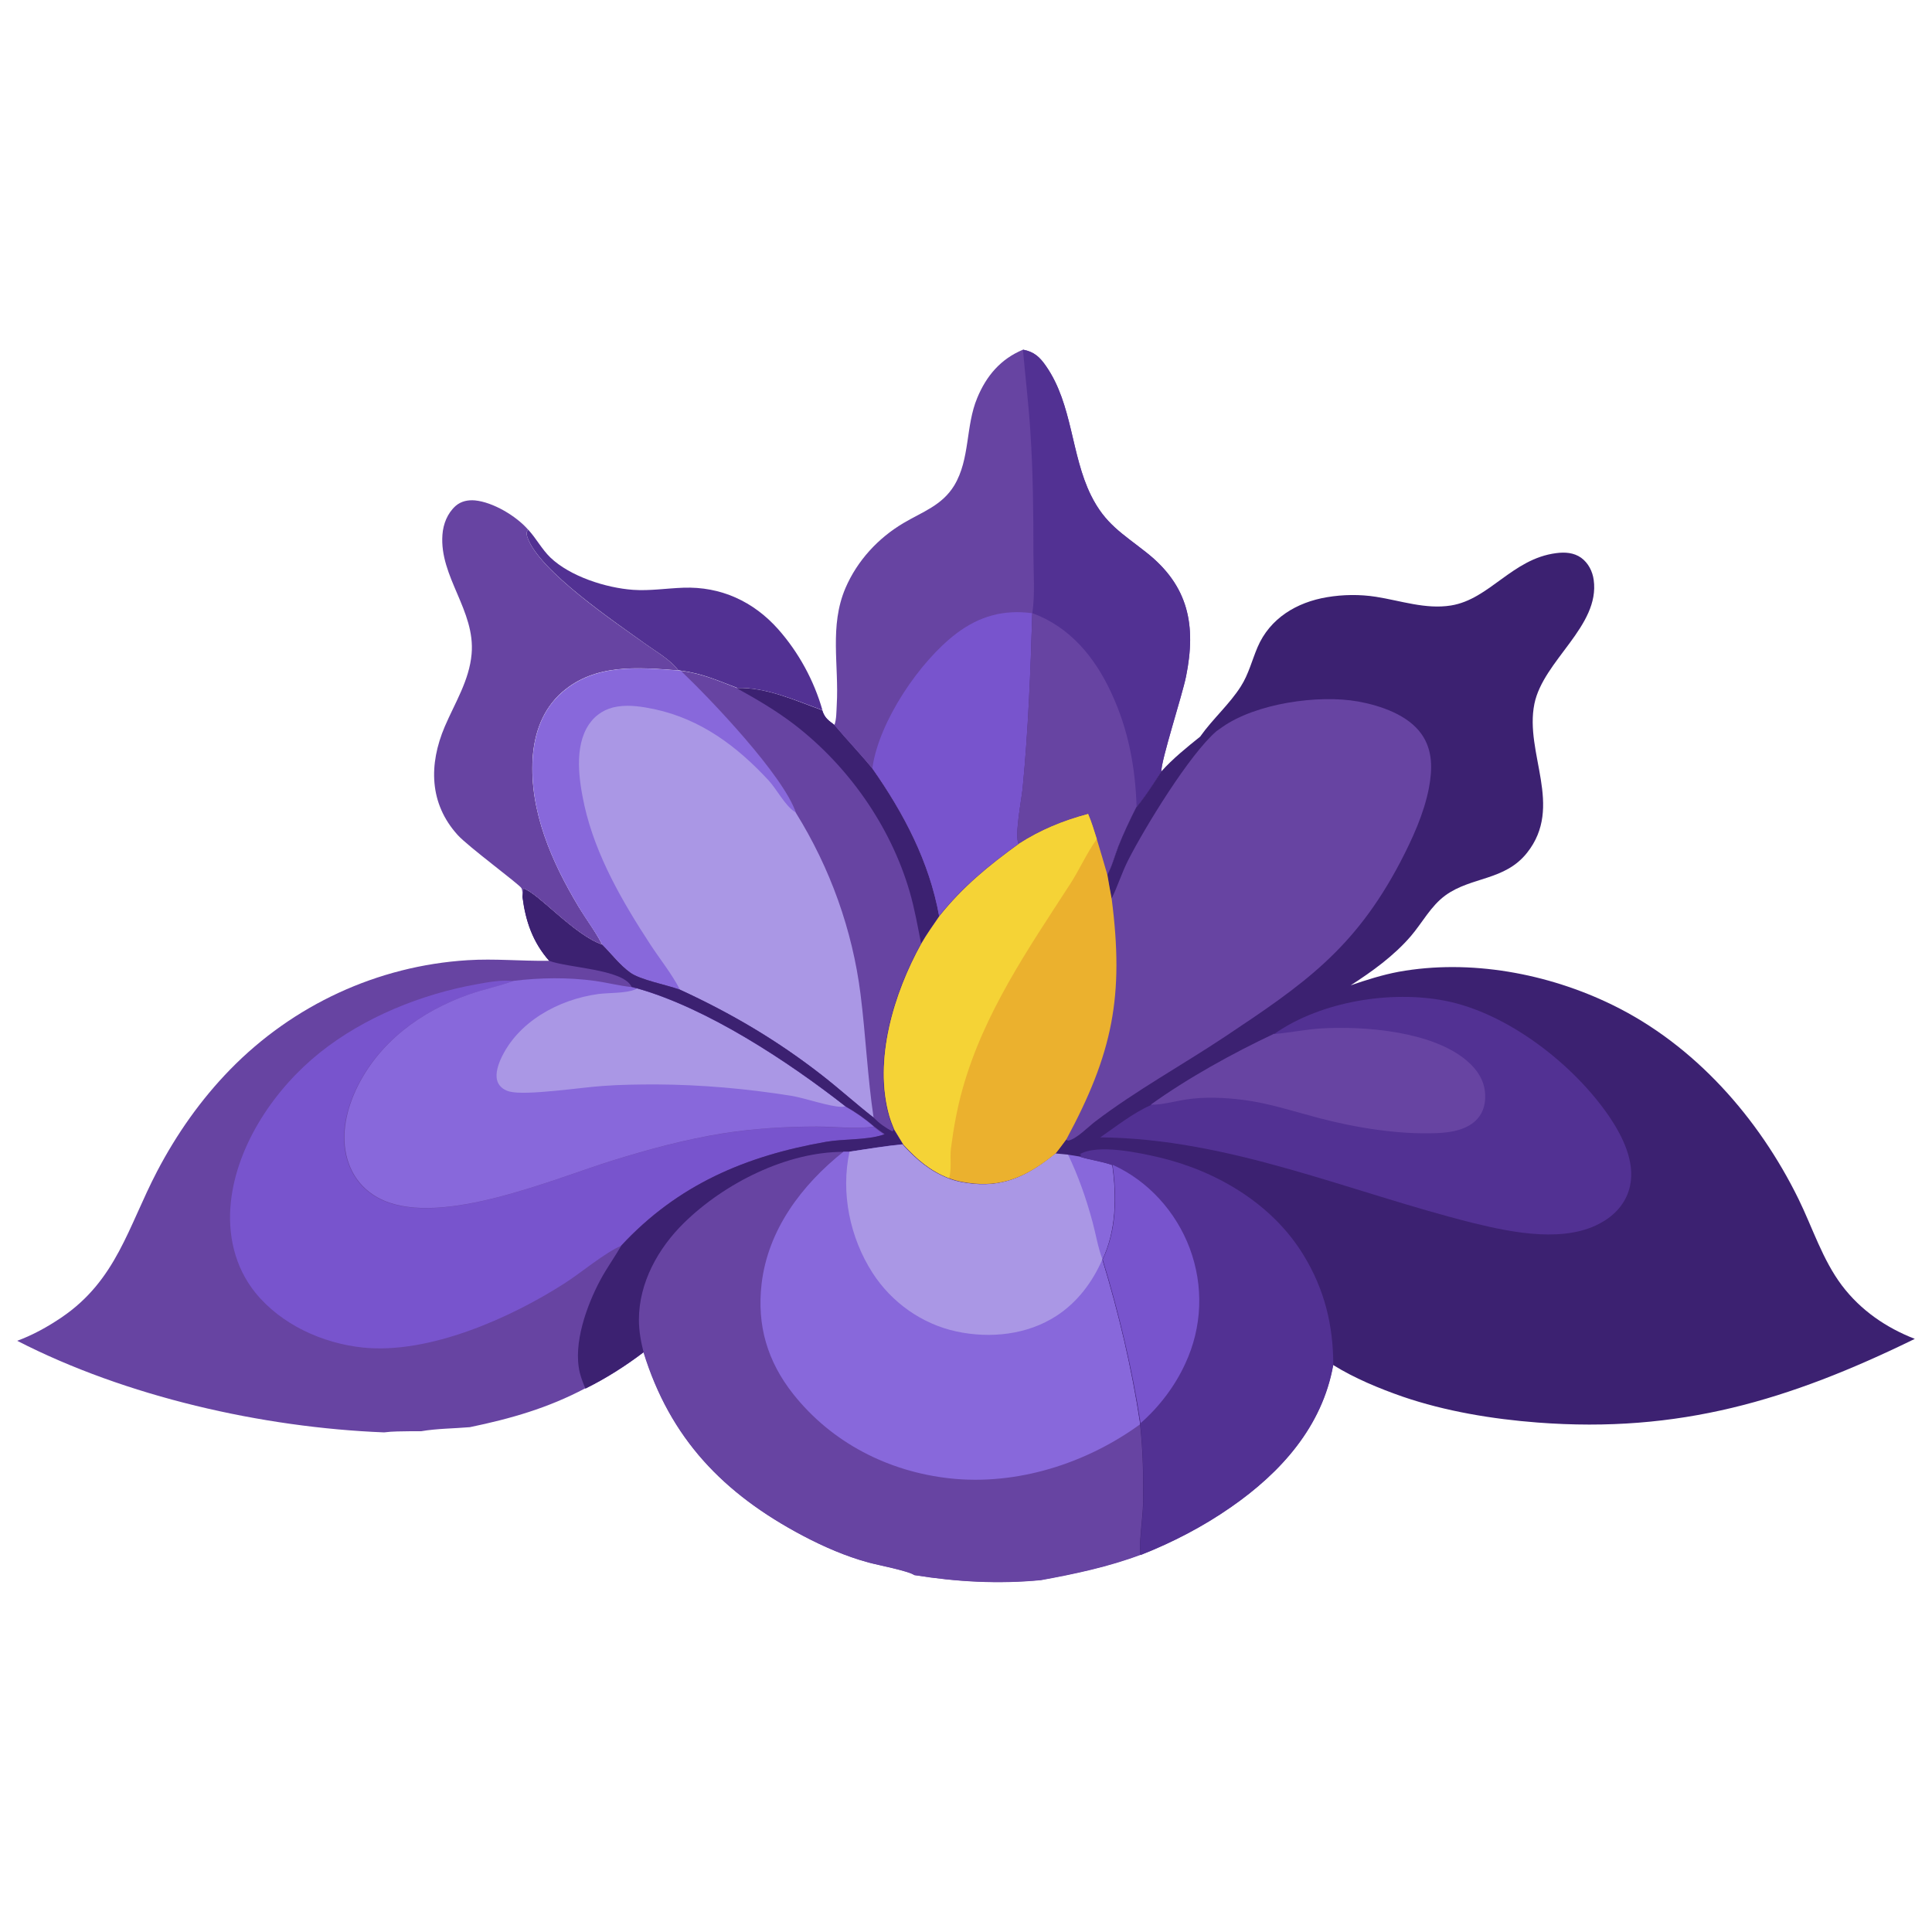<?xml version="1.0" encoding="UTF-8"?><svg id="_Слой_1" xmlns="http://www.w3.org/2000/svg" viewBox="0 0 100 100"><defs><style>.cls-1{fill:#ebb12e;}.cls-2{fill:#6744a2;}.cls-3{fill:#523193;}.cls-4{fill:#7854cd;}.cls-5{fill:#f5d336;}.cls-6{fill:#3c2171;}.cls-7{fill:#aa97e5;}.cls-8{fill:#8868db;}</style></defs><path class="cls-3" d="M35.11,34.7c-.39-.54-1.15-.97-1.69-1.36-1.57-1.13-5.53-3.8-6.12-5.53-.06-.18-.06-.24.03-.4l.05.05c.39.44.68.98,1.1,1.39,1.03.99,2.89,1.58,4.29,1.68.87.06,1.73-.08,2.6-.11,1.94-.07,3.63.71,4.91,2.15,1.06,1.2,1.85,2.65,2.29,4.19-1.39-.5-2.89-1.19-4.4-1.15-.98-.37-1.84-.76-2.89-.89l-.16-.03Z"/><path class="cls-2" d="M27.04,46.42c0-.13.01-.34-.05-.45-.1-.19-2.76-2.15-3.3-2.75-1.48-1.63-1.5-3.66-.67-5.61.53-1.24,1.27-2.39,1.39-3.76.2-2.25-1.67-3.99-1.51-6.17.04-.56.26-1.12.69-1.5.28-.24.63-.31.99-.28.94.09,2.14.81,2.75,1.51-.09.16-.09.22-.03.4.59,1.74,4.55,4.41,6.12,5.53.54.39,1.3.82,1.69,1.36-2.09-.16-4.31-.36-6.01,1.12-1.01.88-1.45,2.13-1.53,3.43-.17,2.75,1,5.39,2.39,7.7.39.64.87,1.27,1.21,1.94-1.45-.49-3.32-2.67-4.07-2.9l-.06.42Z"/><path class="cls-7" d="M31.18,48.9c-.34-.67-.83-1.29-1.21-1.94-1.39-2.31-2.56-4.95-2.39-7.7.08-1.31.52-2.56,1.53-3.43,1.7-1.48,3.92-1.28,6.01-1.12l.16.03c1.05.13,1.91.51,2.89.89,1.51-.05,3.01.65,4.4,1.15.12.39.32.52.64.76.64.76,1.33,1.48,1.96,2.25,1.63,2.32,2.95,4.83,3.46,7.65-.32.47-.66.93-.94,1.43-1.41,2.54-2.49,6.03-1.65,8.93.07.23.16.46.25.68l-.09.11c-.38-.2-.67-.41-.97-.71-.9-.71-1.76-1.49-2.67-2.19-2.32-1.81-4.7-3.21-7.37-4.44-.69-.25-2.04-.5-2.56-.88-.52-.38-.98-.98-1.45-1.44Z"/><path class="cls-8" d="M31.18,48.9c-.34-.67-.83-1.29-1.21-1.94-1.39-2.31-2.56-4.95-2.39-7.7.08-1.31.52-2.56,1.53-3.43,1.7-1.48,3.92-1.28,6.01-1.12l.16.03c1.52,1.45,5.27,5.39,5.93,7.33-.03-.02-.06-.04-.09-.06-.51-.35-.91-1.15-1.34-1.62-1.64-1.77-3.5-3.16-5.89-3.68-.62-.13-1.29-.24-1.92-.14-.62.09-1.14.41-1.49.93-.78,1.16-.51,2.92-.23,4.2.58,2.59,1.98,5,3.42,7.2.49.75,1.12,1.53,1.52,2.32-.69-.25-2.04-.5-2.56-.88-.52-.38-.98-.98-1.45-1.44Z"/><path class="cls-2" d="M35.27,34.73c1.05.13,1.91.51,2.89.89,1.51-.05,3.01.65,4.4,1.15.12.39.32.52.64.76.64.76,1.33,1.48,1.96,2.25,1.63,2.32,2.95,4.83,3.46,7.65-.32.47-.66.93-.94,1.43-1.41,2.54-2.49,6.03-1.65,8.93.07.23.16.46.25.68l-.09.11c-.38-.2-.67-.41-.97-.71-.32-2.14-.41-4.28-.68-6.42-.42-3.32-1.57-6.52-3.34-9.37-.65-1.94-4.41-5.88-5.93-7.33Z"/><path class="cls-6" d="M38.16,35.62c1.51-.05,3.01.65,4.4,1.15.12.39.32.52.64.76.64.76,1.33,1.48,1.96,2.25,1.63,2.32,2.95,4.83,3.46,7.65-.32.47-.66.93-.94,1.43-.18-.91-.34-1.83-.6-2.72-.99-3.39-3.18-6.5-5.98-8.65-.93-.71-1.92-1.29-2.95-1.86Z"/><path class="cls-2" d="M52.96,18.1c.57.11.86.38,1.19.86,1.37,1.98,1.28,4.58,2.32,6.68.73,1.48,1.62,1.97,2.87,2.96,2.19,1.73,2.58,3.78,2.05,6.41-.2.99-1.3,4.36-1.28,4.93-.38.61-.8,1.29-1.28,1.83-.34.68-.65,1.35-.94,2.05-.19.47-.33,1.07-.58,1.48-.18-.62-.36-1.24-.55-1.86-.14-.44-.27-.88-.45-1.3-1.29.35-2.46.82-3.59,1.55-1.55,1.12-2.91,2.23-4.11,3.74-.51-2.82-1.83-5.33-3.46-7.65-.63-.77-1.32-1.48-1.96-2.25.11-.31.1-.71.12-1.05.12-2.05-.39-4.07.45-6.04.61-1.42,1.69-2.59,3.01-3.37.98-.58,1.99-.91,2.62-1.94.83-1.38.58-3.07,1.19-4.53.47-1.14,1.21-2.02,2.37-2.5Z"/><path class="cls-4" d="M45.16,39.77s0-.04,0-.06c.35-2.38,2.43-5.47,4.34-6.92,1.19-.9,2.45-1.25,3.93-1.05-.08,3.04-.2,6.06-.5,9.08-.06.57-.42,2.41-.21,2.85-1.55,1.12-2.91,2.23-4.11,3.74-.51-2.82-1.83-5.33-3.46-7.65Z"/><path class="cls-3" d="M52.96,18.1c.57.11.86.38,1.19.86,1.37,1.98,1.28,4.58,2.32,6.68.73,1.48,1.62,1.97,2.87,2.96,2.19,1.73,2.58,3.78,2.05,6.41-.2.99-1.3,4.36-1.28,4.93-.38.61-.8,1.29-1.28,1.83-.34.68-.65,1.35-.94,2.05-.19.47-.33,1.07-.58,1.48-.18-.62-.36-1.24-.55-1.86-.14-.44-.27-.88-.45-1.3-1.29.35-2.46.82-3.59,1.55-.21-.44.15-2.28.21-2.85.29-3.02.41-6.05.5-9.08.15-.98.06-2.11.06-3.1,0-2.12-.02-4.23-.16-6.35-.09-1.4-.26-2.8-.38-4.19Z"/><path class="cls-2" d="M53.44,31.74c1.94.71,3.23,2.28,4.08,4.12.88,1.89,1.24,3.82,1.31,5.89-.34.68-.65,1.35-.94,2.05-.19.47-.33,1.07-.58,1.48-.18-.62-.36-1.24-.55-1.86-.14-.44-.27-.88-.45-1.3-1.29.35-2.46.82-3.59,1.55-.21-.44.15-2.28.21-2.85.29-3.02.41-6.05.5-9.08Z"/><path class="cls-2" d="M27.04,46.42l.06-.42c.75.23,2.62,2.41,4.07,2.9.46.46.92,1.06,1.45,1.44.52.38,1.87.63,2.56.88,2.67,1.23,5.05,2.63,7.37,4.44.91.71,1.76,1.48,2.67,2.19.3.3.59.51.97.71l.09-.11.48.79c.7.76,1.37,1.35,2.35,1.73.4.16.87.24,1.3.28,1.71.17,2.95-.52,4.23-1.57l.63.06.62.1c.56.18,1.14.23,1.7.44.23,1.63.21,3.38-.51,4.9.84,2.76,1.52,5.62,1.96,8.47v.05c.14,1.39.17,2.81.13,4.2-.01.52-.25,2.28-.13,2.56-1.68.63-3.42,1-5.18,1.32-2.21.21-4.36.09-6.55-.26-.27-.21-1.93-.53-2.36-.65-1.16-.31-2.35-.83-3.41-1.39-4.1-2.17-6.86-5.02-8.24-9.5-.95.72-1.94,1.35-3.01,1.88-1.93,1.02-3.85,1.57-5.97,2.01-.82.07-1.71.07-2.52.21h-.55c-.46.01-.92,0-1.37.06-6.31-.25-13.36-1.85-18.99-4.74.81-.3,1.57-.72,2.28-1.2,2.86-1.93,3.46-4.7,4.96-7.57,1.01-1.93,2.26-3.71,3.78-5.27,3.26-3.34,7.63-5.37,12.29-5.66,1.4-.09,2.77.05,4.17.03h.06c-.85-.97-1.22-2.05-1.38-3.32Z"/><path class="cls-4" d="M32.15,64.48c-.87.38-2.05,1.38-2.89,1.92-2.84,1.83-7.06,3.7-10.47,3.35-2.1-.22-4.24-1.19-5.58-2.85-1.07-1.33-1.44-3.02-1.26-4.69.32-2.99,2.3-5.89,4.61-7.73,2.29-1.83,5.26-3.03,8.14-3.54.6-.11,1.26-.23,1.87-.16l-.07.02c-.73.27-1.51.42-2.25.68-2.51.89-4.7,2.49-5.85,4.95-.55,1.19-.83,2.58-.35,3.84.32.86.94,1.5,1.78,1.87,3.1,1.35,8.78-1.11,11.88-2.07,1.86-.58,3.77-1.09,5.7-1.4,1.59-.25,3.24-.36,4.85-.35.94,0,2.03.14,2.95,0,.18.14.36.28.55.4-.03.01-.07.02-.1.04-.85.28-2.03.2-2.94.36-4.16.73-7.67,2.23-10.59,5.37Z"/><path class="cls-8" d="M26.57,50.77c1.41-.17,2.82-.19,4.22,0,.63.09,1.26.25,1.89.32l.27.07c3.64,1.02,7.83,3.79,10.8,6.11.53.3,1.01.64,1.48,1.04-.93.14-2.01,0-2.95,0-1.61,0-3.26.1-4.85.35-1.93.31-3.84.82-5.7,1.4-3.1.96-8.78,3.42-11.88,2.07-.84-.37-1.46-1.01-1.78-1.87-.47-1.26-.2-2.65.35-3.84,1.15-2.46,3.34-4.06,5.85-4.95.74-.26,1.51-.41,2.25-.68l.07-.02Z"/><path class="cls-7" d="M32.96,51.16c3.64,1.02,7.83,3.79,10.8,6.11-.04,0-.13.02-.18.02-.64,0-1.88-.45-2.62-.57-2.29-.37-4.68-.58-6.99-.59-.93,0-1.86.01-2.79.08-1.07.07-3.94.51-4.8.29-.24-.06-.47-.2-.59-.43-.19-.37-.04-.85.11-1.21.87-1.97,3.01-3.13,5.07-3.41.53-.07,1.41-.03,1.89-.23.03-.01.07-.03.1-.05Z"/><path class="cls-2" d="M27.04,46.42l.06-.42c.75.23,2.62,2.41,4.07,2.9.46.46.92,1.06,1.45,1.44.52.38,1.87.63,2.56.88,2.67,1.23,5.05,2.63,7.37,4.44.91.71,1.76,1.48,2.67,2.19.3.3.59.51.97.71l.09-.11.48.79c-.93.09-1.87.25-2.79.38h-.3c-2.16,1.72-3.91,4.03-4.24,6.84-.25,2.15.3,4.02,1.64,5.71,2,2.52,4.92,4.01,8.1,4.36,3.47.38,7.08-.77,9.87-2.82.15,1.39.18,2.81.15,4.2-.01.52-.25,2.28-.13,2.56-1.68.63-3.42,1-5.18,1.32-2.21.21-4.36.09-6.55-.26-.27-.21-1.93-.53-2.36-.65-1.16-.31-2.35-.83-3.41-1.39-4.1-2.17-6.86-5.02-8.24-9.5-.95.72-1.94,1.35-3.01,1.88-.11-.26-.22-.54-.29-.82-.36-1.5.36-3.48,1.06-4.79.33-.62.74-1.18,1.09-1.79,2.92-3.15,6.43-4.64,10.59-5.37.91-.16,2.09-.08,2.94-.36.03-.01.07-.02.1-.04-.19-.12-.37-.26-.55-.4-.46-.4-.95-.74-1.48-1.04-2.96-2.32-7.16-5.09-10.8-6.11l-.27-.07s-.02-.03-.02-.04c-.48-.88-3.27-.94-4.25-1.31-.85-.97-1.22-2.05-1.38-3.31Z"/><path class="cls-6" d="M27.04,46.42l.06-.42c.75.23,2.62,2.41,4.07,2.9.46.46.92,1.06,1.45,1.44.52.38,1.87.63,2.56.88,2.67,1.23,5.05,2.63,7.37,4.44.91.71,1.76,1.48,2.67,2.19.3.3.59.51.97.71l.09-.11.48.79c-.93.09-1.87.25-2.79.38h-.3c-2.95-.01-6.18,1.63-8.26,3.67-1.34,1.31-2.34,3.1-2.34,5.02,0,.58.1,1.12.24,1.68-.95.72-1.94,1.35-3.01,1.88-.11-.26-.22-.54-.29-.82-.36-1.5.36-3.48,1.06-4.79.33-.62.74-1.18,1.09-1.79,2.92-3.15,6.43-4.64,10.59-5.37.91-.16,2.09-.08,2.94-.36.03-.01.07-.02.1-.04-.19-.12-.37-.26-.55-.4-.46-.4-.95-.74-1.48-1.04-2.96-2.32-7.16-5.09-10.8-6.11l-.27-.07s-.02-.03-.02-.04c-.48-.88-3.27-.94-4.25-1.31-.85-.97-1.22-2.05-1.38-3.31Z"/><path class="cls-8" d="M46.76,59.24c.7.76,1.37,1.35,2.35,1.73.4.16.87.24,1.3.28,1.71.17,2.95-.52,4.23-1.57l.63.06.62.1c.56.18,1.14.23,1.7.44.23,1.63.21,3.38-.51,4.9.84,2.76,1.52,5.62,1.96,8.47v.05c-2.8,2.05-6.41,3.2-9.88,2.82-3.18-.35-6.1-1.84-8.1-4.36-1.34-1.69-1.89-3.56-1.64-5.71.33-2.81,2.08-5.12,4.24-6.84h.3c.93-.14,1.86-.3,2.79-.39Z"/><path class="cls-7" d="M46.76,59.24c.7.76,1.37,1.35,2.35,1.73.4.16.87.24,1.3.28,1.71.17,2.95-.52,4.23-1.57l.63.06c.54,1.11.96,2.32,1.28,3.51.17.63.28,1.32.51,1.93-.51,1.18-1.3,2.23-2.38,2.93-1.51.98-3.42,1.18-5.16.81-1.79-.38-3.37-1.5-4.36-3.04-1.17-1.82-1.65-4.14-1.19-6.27.93-.14,1.86-.29,2.79-.38Z"/><path class="cls-6" d="M62.14,38.1c.63-.89,1.51-1.66,2.09-2.58.4-.63.57-1.34.86-2.02.64-1.5,2.03-2.33,3.6-2.59.83-.14,1.7-.15,2.53-.02,1.28.2,2.57.66,3.88.45,2-.32,3.17-2.42,5.45-2.71.45-.06.91-.03,1.29.24.37.27.59.7.65,1.15.33,2.39-2.61,4.16-3.07,6.41-.52,2.56,1.53,5.3-.38,7.71-1.15,1.45-2.88,1.23-4.22,2.2-.76.55-1.2,1.42-1.8,2.12-.87,1.01-1.99,1.82-3.11,2.54.82-.28,1.63-.54,2.48-.7,3.69-.67,7.73.08,11.08,1.72,4.24,2.07,7.56,5.84,9.62,10.04.73,1.49,1.24,3.14,2.25,4.48.97,1.28,2.28,2.18,3.77,2.76-6.53,3.19-12.21,4.89-19.53,4.33-2.34-.18-4.76-.58-6.98-1.34-1.23-.43-2.49-.95-3.6-1.64-.57,3.18-2.7,5.55-5.29,7.35-1.45,1.01-3.03,1.83-4.68,2.48-.11-.28.12-2.04.13-2.56.03-1.4,0-2.82-.15-4.2v-.05c-.43-2.86-1.11-5.71-1.95-8.47.72-1.52.74-3.27.51-4.9-.55-.2-1.14-.26-1.7-.44l-.62-.1-.63-.06c-1.29,1.05-2.52,1.73-4.23,1.57-.43-.04-.9-.12-1.3-.28-.97-.38-1.65-.97-2.35-1.73l-.48-.79c-.09-.22-.18-.45-.25-.68-.84-2.9.24-6.39,1.65-8.93.28-.49.62-.96.94-1.43,1.2-1.51,2.56-2.62,4.11-3.74,1.13-.73,2.29-1.2,3.59-1.55.18.42.31.86.45,1.3.19.62.37,1.24.55,1.86.25-.42.4-1.02.58-1.48.28-.7.6-1.38.94-2.05.47-.55.89-1.22,1.28-1.83.61-.68,1.32-1.25,2.03-1.82Z"/><path class="cls-3" d="M55.9,59.85l.07-.07-.09-.03c.91-.56,3.11-.08,4.14.16,2.97.71,5.85,2.41,7.46,5.07,1.08,1.77,1.53,3.62,1.53,5.68-.57,3.18-2.7,5.55-5.29,7.35-1.45,1.01-3.03,1.83-4.68,2.48-.11-.28.12-2.04.13-2.56.03-1.4,0-2.82-.15-4.2v-.05c-.43-2.86-1.11-5.71-1.95-8.47.72-1.52.74-3.27.51-4.9-.55-.2-1.14-.26-1.7-.44Z"/><path class="cls-4" d="M57.59,60.29c1.84.83,3.28,2.43,3.99,4.32.73,1.96.65,4.08-.23,5.97-.53,1.16-1.35,2.24-2.31,3.08-.44-2.86-1.12-5.71-1.96-8.47.72-1.52.74-3.27.51-4.9Z"/><path class="cls-3" d="M65.96,53.52s.04-.03.06-.05c2.39-1.64,5.97-2.22,8.78-1.67,3.24.63,6.68,3.31,8.52,6.03.67,1,1.32,2.31,1.05,3.55-.17.8-.69,1.43-1.38,1.84-1.9,1.16-4.71.58-6.75.08-6.4-1.6-12.59-4.37-19.29-4.43.81-.56,1.71-1.27,2.6-1.66,1.9-1.37,4.27-2.68,6.4-3.68Z"/><path class="cls-2" d="M65.96,53.52c.82-.07,1.62-.24,2.44-.29,2.23-.13,5.74.15,7.52,1.67.53.45.91,1.01.95,1.72.03.46-.08.93-.39,1.28-.51.58-1.37.72-2.11.75-2,.08-4.21-.28-6.14-.79-1.29-.34-2.55-.76-3.88-.93-.96-.12-2-.17-2.96-.02-.59.09-1.24.28-1.83.27,1.9-1.37,4.27-2.68,6.4-3.68Z"/><path class="cls-2" d="M62.97,37.84l.3-.21c1.73-1.22,4.96-1.69,7.03-1.32,1.15.21,2.58.69,3.28,1.69.59.84.56,1.83.38,2.79-.26,1.34-.86,2.64-1.49,3.85-2.37,4.5-5,6.31-9.07,9.02-2.21,1.47-4.58,2.77-6.7,4.38-.36.27-.99.93-1.42,1l-.11-.06c-.18.24-.35.48-.54.71-1.29,1.05-2.52,1.73-4.23,1.57-.43-.04-.9-.12-1.3-.28-.97-.38-1.65-.97-2.35-1.73l-.48-.79c-.09-.22-.18-.45-.25-.68-.84-2.9.24-6.39,1.65-8.93.28-.49.62-.96.94-1.43,1.2-1.51,2.56-2.62,4.11-3.74,1.13-.73,2.29-1.2,3.59-1.55.18.42.31.86.45,1.3.19.62.37,1.24.55,1.86.07.41.14.82.22,1.23.32-.64.53-1.34.86-1.99.87-1.71,3.18-5.49,4.58-6.69Z"/><path class="cls-1" d="M52.73,43.68c1.13-.73,2.29-1.2,3.59-1.55.18.42.31.86.45,1.3.19.62.37,1.24.55,1.86.07.41.14.82.22,1.23.65,5.04.06,7.99-2.35,12.46-.18.24-.35.48-.54.71-1.29,1.05-2.52,1.73-4.23,1.57-.43-.04-.9-.12-1.3-.28-.97-.38-1.65-.97-2.35-1.73l-.48-.79c-.09-.22-.18-.45-.25-.68-.84-2.9.24-6.39,1.65-8.93.28-.49.62-.96.94-1.43,1.2-1.51,2.56-2.62,4.11-3.74Z"/><path class="cls-5" d="M52.73,43.68c1.13-.73,2.29-1.2,3.59-1.55.18.42.31.86.45,1.3-.52.72-.89,1.57-1.38,2.33-2.19,3.38-4.47,6.68-5.57,10.61-.28.99-.47,2.06-.6,3.08-.06.44.05,1.15-.1,1.53-.97-.38-1.65-.97-2.35-1.73l-.48-.79c-.09-.22-.18-.45-.25-.68-.84-2.9.24-6.39,1.65-8.93.28-.49.62-.96.94-1.43,1.2-1.51,2.56-2.62,4.11-3.74Z"/></svg>